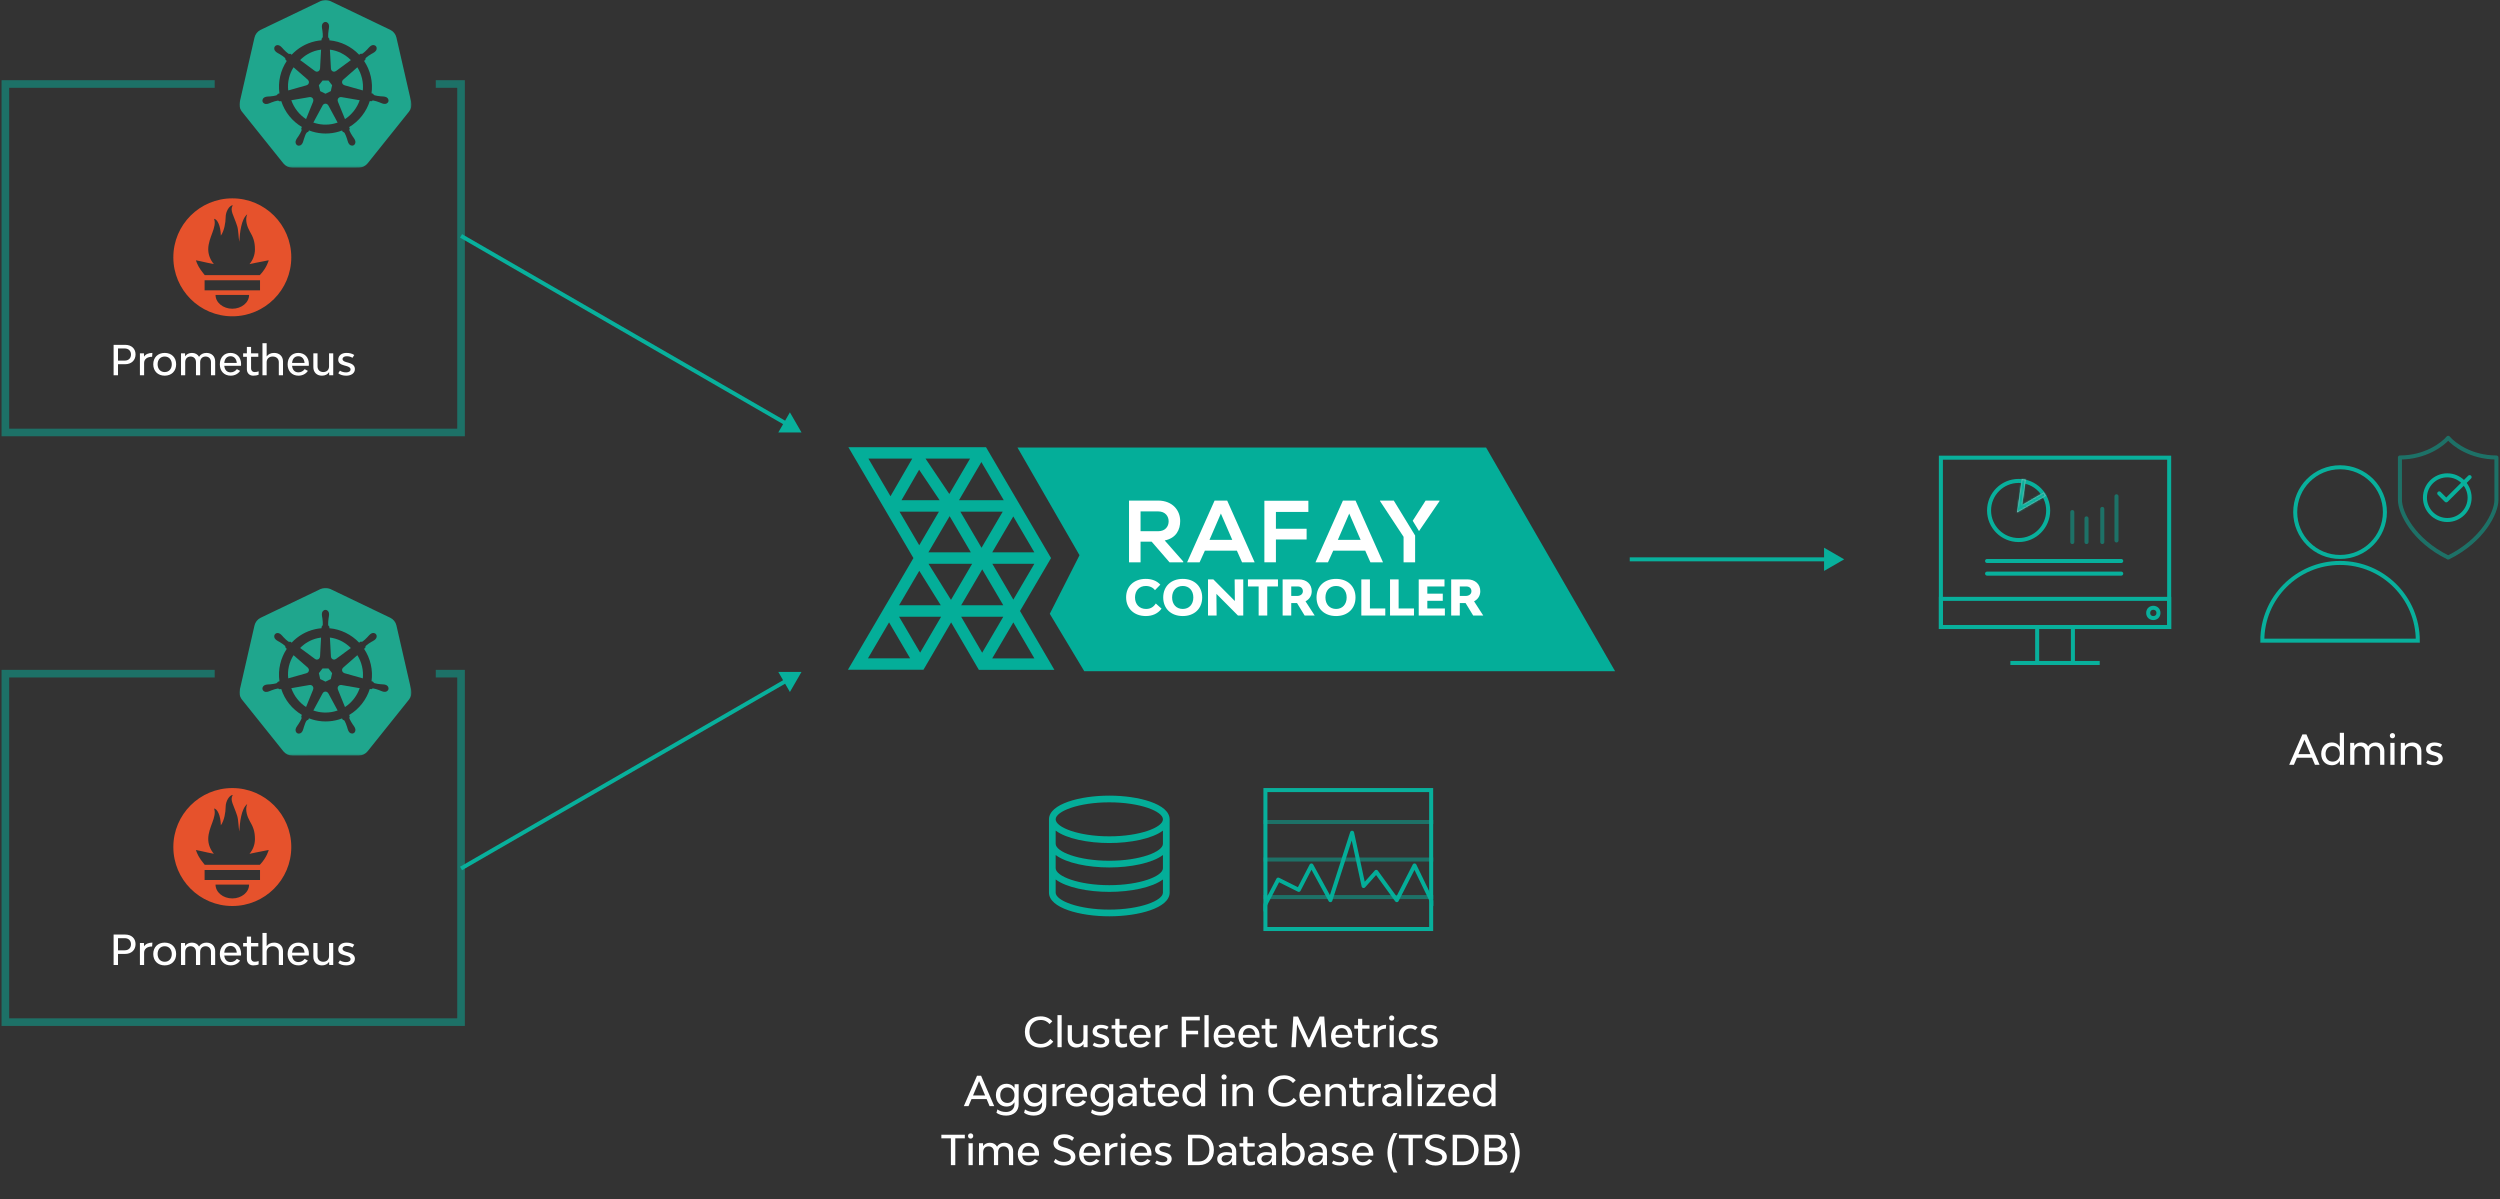 <svg width="1399" height="671" viewBox="0 0 1399 671" fill="none" xmlns="http://www.w3.org/2000/svg">
<rect x="0" y="0" width="1399" height="671" fill="#333333" stroke="none"/>
<path d="M582.341 586.23C585.377 586.23 587.815 584.988 589.402 582.872L587.723 581.354C586.573 583.079 584.802 584.206 582.364 584.206C578.615 584.206 576.085 581.492 576.085 577.444C576.085 573.442 578.592 570.774 582.387 570.774C584.572 570.774 586.251 571.74 587.332 573.074L588.873 571.51C587.263 569.739 585.101 568.75 582.318 568.75C577.051 568.75 573.532 572.223 573.532 577.444C573.532 582.711 577.074 586.23 582.341 586.23ZM591.764 586H594.11V568.06H591.764V586ZM606.272 573.718V581.055C606.272 582.941 604.984 584.206 603.052 584.206C601.12 584.206 599.832 582.941 599.832 581.055V573.718H597.486V581.446C597.486 584.321 599.395 586.23 602.27 586.23C604.064 586.23 605.49 585.517 606.318 584.229L606.364 586H608.618V573.718H606.272ZM615.885 586.23C618.829 586.23 620.738 584.758 620.738 582.527C620.738 580.457 619.059 579.491 617.081 578.962L615.908 578.64C614.712 578.295 613.838 577.858 613.838 576.938C613.838 575.972 614.781 575.351 616.161 575.351C617.311 575.351 618.369 575.604 619.381 576.225L620.393 574.661C619.174 573.856 617.748 573.488 616 573.488C613.263 573.488 611.423 575.006 611.423 577.283C611.423 579.192 612.803 579.951 614.804 580.503L615.977 580.825C617.334 581.216 618.323 581.745 618.323 582.711C618.323 583.723 617.357 584.39 615.908 584.39C614.666 584.39 613.47 584.137 612.366 583.424L611.446 584.873C612.481 585.77 614.068 586.23 615.885 586.23ZM628.402 584.206C627.252 584.206 626.47 583.378 626.47 582.136V575.65H630.518V573.718H626.47V570.13H624.124V573.718H622.031V575.65H624.124V582.619C624.124 584.781 625.55 586.23 627.666 586.23C628.793 586.23 629.828 586.069 630.702 585.678V583.792C629.943 584.091 629.184 584.206 628.402 584.206ZM643.886 579.698C643.886 575.972 641.517 573.488 637.952 573.488C634.364 573.488 631.995 576.064 631.995 579.905C631.995 583.7 634.433 586.23 638.044 586.23C640.298 586.23 642.184 585.241 643.334 583.539L641.54 582.573C640.689 583.677 639.493 584.367 638.021 584.367C635.882 584.367 634.709 582.941 634.479 580.71H643.84C643.886 580.434 643.886 579.997 643.886 579.698ZM637.952 575.351C639.976 575.351 641.264 576.754 641.471 579.1H634.479C634.686 576.777 635.928 575.351 637.952 575.351ZM648.845 575.558L648.799 573.718H646.545V586H648.891V579.123C648.891 577.03 650.593 575.65 653.376 575.65L653.537 573.488C651.398 573.488 649.765 574.201 648.845 575.558ZM671.41 571.004V568.98H661.267V586H663.728V578.824H670.467V576.8H663.728V571.004H671.41ZM674.016 586H676.362V568.06H674.016V586ZM691.054 579.698C691.054 575.972 688.685 573.488 685.12 573.488C681.532 573.488 679.163 576.064 679.163 579.905C679.163 583.7 681.601 586.23 685.212 586.23C687.466 586.23 689.352 585.241 690.502 583.539L688.708 582.573C687.857 583.677 686.661 584.367 685.189 584.367C683.05 584.367 681.877 582.941 681.647 580.71H691.008C691.054 580.434 691.054 579.997 691.054 579.698ZM685.12 575.351C687.144 575.351 688.432 576.754 688.639 579.1H681.647C681.854 576.777 683.096 575.351 685.12 575.351ZM704.868 579.698C704.868 575.972 702.499 573.488 698.934 573.488C695.346 573.488 692.977 576.064 692.977 579.905C692.977 583.7 695.415 586.23 699.026 586.23C701.28 586.23 703.166 585.241 704.316 583.539L702.522 582.573C701.671 583.677 700.475 584.367 699.003 584.367C696.864 584.367 695.691 582.941 695.461 580.71H704.822C704.868 580.434 704.868 579.997 704.868 579.698ZM698.934 575.351C700.958 575.351 702.246 576.754 702.453 579.1H695.461C695.668 576.777 696.91 575.351 698.934 575.351ZM712.383 584.206C711.233 584.206 710.451 583.378 710.451 582.136V575.65H714.499V573.718H710.451V570.13H708.105V573.718H706.012V575.65H708.105V582.619C708.105 584.781 709.531 586.23 711.647 586.23C712.774 586.23 713.809 586.069 714.683 585.678V583.792C713.924 584.091 713.165 584.206 712.383 584.206ZM742.144 586L741.063 568.865H738.418L732.415 582.044L726.389 568.865H723.744L722.663 586H725.124L725.837 573.143L731.702 586H733.105L738.993 573.097L739.706 586H742.144ZM756.73 579.698C756.73 575.972 754.361 573.488 750.796 573.488C747.208 573.488 744.839 576.064 744.839 579.905C744.839 583.7 747.277 586.23 750.888 586.23C753.142 586.23 755.028 585.241 756.178 583.539L754.384 582.573C753.533 583.677 752.337 584.367 750.865 584.367C748.726 584.367 747.553 582.941 747.323 580.71H756.684C756.73 580.434 756.73 579.997 756.73 579.698ZM750.796 575.351C752.82 575.351 754.108 576.754 754.315 579.1H747.323C747.53 576.777 748.772 575.351 750.796 575.351ZM764.245 584.206C763.095 584.206 762.313 583.378 762.313 582.136V575.65H766.361V573.718H762.313V570.13H759.967V573.718H757.874V575.65H759.967V582.619C759.967 584.781 761.393 586.23 763.509 586.23C764.636 586.23 765.671 586.069 766.545 585.678V583.792C765.786 584.091 765.027 584.206 764.245 584.206ZM770.987 575.558L770.941 573.718H768.687V586H771.033V579.123C771.033 577.03 772.735 575.65 775.518 575.65L775.679 573.488C773.54 573.488 771.907 574.201 770.987 575.558ZM778.8 571.165C779.628 571.165 780.249 570.544 780.249 569.693C780.249 568.842 779.628 568.221 778.8 568.221C777.949 568.221 777.328 568.842 777.328 569.693C777.328 570.544 777.949 571.165 778.8 571.165ZM777.627 586H779.973V573.718H777.627V586ZM789.079 586.23C790.873 586.23 792.483 585.678 793.633 584.574L792.276 582.987C791.494 583.815 790.413 584.206 789.194 584.206C786.756 584.206 785.146 582.458 785.146 579.859C785.146 577.26 786.756 575.512 789.171 575.512C790.275 575.512 791.126 575.834 791.908 576.478L793.242 574.868C792.115 573.994 790.758 573.488 789.148 573.488C785.284 573.488 782.708 576.041 782.708 579.859C782.708 583.677 785.261 586.23 789.079 586.23ZM799.705 586.23C802.649 586.23 804.558 584.758 804.558 582.527C804.558 580.457 802.879 579.491 800.901 578.962L799.728 578.64C798.532 578.295 797.658 577.858 797.658 576.938C797.658 575.972 798.601 575.351 799.981 575.351C801.131 575.351 802.189 575.604 803.201 576.225L804.213 574.661C802.994 573.856 801.568 573.488 799.82 573.488C797.083 573.488 795.243 575.006 795.243 577.283C795.243 579.192 796.623 579.951 798.624 580.503L799.797 580.825C801.154 581.216 802.143 581.745 802.143 582.711C802.143 583.723 801.177 584.39 799.728 584.39C798.486 584.39 797.29 584.137 796.186 583.424L795.266 584.873C796.301 585.77 797.888 586.23 799.705 586.23ZM553.775 619H556.374L549.014 601.98H546.737L539.354 619H541.976L543.655 615.044H552.119L553.775 619ZM544.506 613.02L547.887 604.993L551.268 613.02H544.506ZM567.767 606.718L567.721 608.972C566.847 607.454 565.352 606.488 563.19 606.488C559.809 606.488 557.302 609.018 557.302 612.813C557.302 616.654 559.809 619.23 563.19 619.23C565.352 619.23 566.824 618.287 567.698 616.792V617.919C567.698 620.541 565.812 622.266 562.983 622.266C561.074 622.266 559.487 621.783 558.13 620.84L557.624 622.703C559.004 623.761 560.89 624.29 563.052 624.29C567.261 624.29 570.044 621.783 570.044 617.988V606.718H567.767ZM563.719 617.206C561.327 617.206 559.74 615.458 559.74 612.836C559.74 610.237 561.327 608.512 563.719 608.512C566.088 608.512 567.698 610.26 567.698 612.859C567.698 615.458 566.088 617.206 563.719 617.206ZM583.22 606.718L583.174 608.972C582.3 607.454 580.805 606.488 578.643 606.488C575.262 606.488 572.755 609.018 572.755 612.813C572.755 616.654 575.262 619.23 578.643 619.23C580.805 619.23 582.277 618.287 583.151 616.792V617.919C583.151 620.541 581.265 622.266 578.436 622.266C576.527 622.266 574.94 621.783 573.583 620.84L573.077 622.703C574.457 623.761 576.343 624.29 578.505 624.29C582.714 624.29 585.497 621.783 585.497 617.988V606.718H583.22ZM579.172 617.206C576.78 617.206 575.193 615.458 575.193 612.836C575.193 610.237 576.78 608.512 579.172 608.512C581.541 608.512 583.151 610.26 583.151 612.859C583.151 615.458 581.541 617.206 579.172 617.206ZM591.244 608.558L591.198 606.718H588.944V619H591.29V612.123C591.29 610.03 592.992 608.65 595.775 608.65L595.936 606.488C593.797 606.488 592.164 607.201 591.244 608.558ZM608.32 612.698C608.32 608.972 605.951 606.488 602.386 606.488C598.798 606.488 596.429 609.064 596.429 612.905C596.429 616.7 598.867 619.23 602.478 619.23C604.732 619.23 606.618 618.241 607.768 616.539L605.974 615.573C605.123 616.677 603.927 617.367 602.455 617.367C600.316 617.367 599.143 615.941 598.913 613.71H608.274C608.32 613.434 608.32 612.997 608.32 612.698ZM602.386 608.351C604.41 608.351 605.698 609.754 605.905 612.1H598.913C599.12 609.777 600.362 608.351 602.386 608.351ZM620.707 606.718L620.661 608.972C619.787 607.454 618.292 606.488 616.13 606.488C612.749 606.488 610.242 609.018 610.242 612.813C610.242 616.654 612.749 619.23 616.13 619.23C618.292 619.23 619.764 618.287 620.638 616.792V617.919C620.638 620.541 618.752 622.266 615.923 622.266C614.014 622.266 612.427 621.783 611.07 620.84L610.564 622.703C611.944 623.761 613.83 624.29 615.992 624.29C620.201 624.29 622.984 621.783 622.984 617.988V606.718H620.707ZM616.659 617.206C614.267 617.206 612.68 615.458 612.68 612.836C612.68 610.237 614.267 608.512 616.659 608.512C619.028 608.512 620.638 610.26 620.638 612.859C620.638 615.458 619.028 617.206 616.659 617.206ZM630.985 606.488C628.938 606.488 627.443 607.063 626.224 608.144L627.259 609.547C628.087 608.765 629.076 608.351 630.41 608.351C632.48 608.351 633.745 609.57 633.745 611.525V612.077C632.687 611.847 631.56 611.732 630.571 611.732C627.489 611.732 625.442 613.25 625.442 615.55C625.442 617.758 627.121 619.23 629.582 619.23C631.307 619.23 632.917 618.356 633.768 616.838L633.814 619H636.091V611.272C636.091 608.397 634.044 606.488 630.985 606.488ZM630.249 617.528C628.754 617.528 627.903 616.723 627.903 615.481C627.903 614.216 629.076 613.365 630.87 613.365C631.767 613.365 632.779 613.48 633.745 613.687C633.722 616.125 631.951 617.528 630.249 617.528ZM644.293 617.206C643.143 617.206 642.361 616.378 642.361 615.136V608.65H646.409V606.718H642.361V603.13H640.015V606.718H637.922V608.65H640.015V615.619C640.015 617.781 641.441 619.23 643.557 619.23C644.684 619.23 645.719 619.069 646.593 618.678V616.792C645.834 617.091 645.075 617.206 644.293 617.206ZM659.778 612.698C659.778 608.972 657.409 606.488 653.844 606.488C650.256 606.488 647.887 609.064 647.887 612.905C647.887 616.7 650.325 619.23 653.936 619.23C656.19 619.23 658.076 618.241 659.226 616.539L657.432 615.573C656.581 616.677 655.385 617.367 653.913 617.367C651.774 617.367 650.601 615.941 650.371 613.71H659.732C659.778 613.434 659.778 612.997 659.778 612.698ZM653.844 608.351C655.868 608.351 657.156 609.754 657.363 612.1H650.371C650.578 609.777 651.82 608.351 653.844 608.351ZM672.073 601.06V608.949C671.199 607.431 669.727 606.488 667.565 606.488C664.184 606.488 661.677 609.064 661.677 612.905C661.677 616.7 664.184 619.23 667.565 619.23C669.727 619.23 671.222 618.264 672.096 616.746L672.142 619H674.419V601.06H672.073ZM668.094 617.206C665.702 617.206 664.115 615.481 664.115 612.882C664.115 610.26 665.702 608.512 668.094 608.512C670.463 608.512 672.073 610.26 672.073 612.859C672.073 615.481 670.463 617.206 668.094 617.206ZM684.992 604.165C685.82 604.165 686.441 603.544 686.441 602.693C686.441 601.842 685.82 601.221 684.992 601.221C684.141 601.221 683.52 601.842 683.52 602.693C683.52 603.544 684.141 604.165 684.992 604.165ZM683.819 619H686.165V606.718H683.819V619ZM696.191 606.488C694.305 606.488 692.833 607.224 691.959 608.535L691.913 606.718H689.659V619H692.005V611.686C692.005 609.777 693.362 608.512 695.409 608.512C697.456 608.512 698.813 609.777 698.813 611.686V619H701.159V611.272C701.159 608.397 699.158 606.488 696.191 606.488ZM718.555 619.23C721.591 619.23 724.029 617.988 725.616 615.872L723.937 614.354C722.787 616.079 721.016 617.206 718.578 617.206C714.829 617.206 712.299 614.492 712.299 610.444C712.299 606.442 714.806 603.774 718.601 603.774C720.786 603.774 722.465 604.74 723.546 606.074L725.087 604.51C723.477 602.739 721.315 601.75 718.532 601.75C713.265 601.75 709.746 605.223 709.746 610.444C709.746 615.711 713.288 619.23 718.555 619.23ZM739.042 612.698C739.042 608.972 736.673 606.488 733.108 606.488C729.52 606.488 727.151 609.064 727.151 612.905C727.151 616.7 729.589 619.23 733.2 619.23C735.454 619.23 737.34 618.241 738.49 616.539L736.696 615.573C735.845 616.677 734.649 617.367 733.177 617.367C731.038 617.367 729.865 615.941 729.635 613.71H738.996C739.042 613.434 739.042 612.997 739.042 612.698ZM733.108 608.351C735.132 608.351 736.42 609.754 736.627 612.1H729.635C729.842 609.777 731.084 608.351 733.108 608.351ZM748.233 606.488C746.347 606.488 744.875 607.224 744.001 608.535L743.955 606.718H741.701V619H744.047V611.686C744.047 609.777 745.404 608.512 747.451 608.512C749.498 608.512 750.855 609.777 750.855 611.686V619H753.201V611.272C753.201 608.397 751.2 606.488 748.233 606.488ZM761.382 617.206C760.232 617.206 759.45 616.378 759.45 615.136V608.65H763.498V606.718H759.45V603.13H757.104V606.718H755.011V608.65H757.104V615.619C757.104 617.781 758.53 619.23 760.646 619.23C761.773 619.23 762.808 619.069 763.682 618.678V616.792C762.923 617.091 762.164 617.206 761.382 617.206ZM768.124 608.558L768.078 606.718H765.824V619H768.17V612.123C768.17 610.03 769.872 608.65 772.655 608.65L772.816 606.488C770.677 606.488 769.044 607.201 768.124 608.558ZM779.003 606.488C776.956 606.488 775.461 607.063 774.242 608.144L775.277 609.547C776.105 608.765 777.094 608.351 778.428 608.351C780.498 608.351 781.763 609.57 781.763 611.525V612.077C780.705 611.847 779.578 611.732 778.589 611.732C775.507 611.732 773.46 613.25 773.46 615.55C773.46 617.758 775.139 619.23 777.6 619.23C779.325 619.23 780.935 618.356 781.786 616.838L781.832 619H784.109V611.272C784.109 608.397 782.062 606.488 779.003 606.488ZM778.267 617.528C776.772 617.528 775.921 616.723 775.921 615.481C775.921 614.216 777.094 613.365 778.888 613.365C779.785 613.365 780.797 613.48 781.763 613.687C781.74 616.125 779.969 617.528 778.267 617.528ZM787.5 619H789.846V601.06H787.5V619ZM794.579 604.165C795.407 604.165 796.028 603.544 796.028 602.693C796.028 601.842 795.407 601.221 794.579 601.221C793.728 601.221 793.107 601.842 793.107 602.693C793.107 603.544 793.728 604.165 794.579 604.165ZM793.406 619H795.752V606.718H793.406V619ZM798.372 619H808.837V617.045H801.707L808.561 608.236V606.718H798.487V608.65H805.226L798.372 617.482V619ZM822.282 612.698C822.282 608.972 819.913 606.488 816.348 606.488C812.76 606.488 810.391 609.064 810.391 612.905C810.391 616.7 812.829 619.23 816.44 619.23C818.694 619.23 820.58 618.241 821.73 616.539L819.936 615.573C819.085 616.677 817.889 617.367 816.417 617.367C814.278 617.367 813.105 615.941 812.875 613.71H822.236C822.282 613.434 822.282 612.997 822.282 612.698ZM816.348 608.351C818.372 608.351 819.66 609.754 819.867 612.1H812.875C813.082 609.777 814.324 608.351 816.348 608.351ZM834.578 601.06V608.949C833.704 607.431 832.232 606.488 830.07 606.488C826.689 606.488 824.182 609.064 824.182 612.905C824.182 616.7 826.689 619.23 830.07 619.23C832.232 619.23 833.727 618.264 834.601 616.746L834.647 619H836.924V601.06H834.578ZM830.599 617.206C828.207 617.206 826.62 615.481 826.62 612.882C826.62 610.26 828.207 608.512 830.599 608.512C832.968 608.512 834.578 610.26 834.578 612.859C834.578 615.481 832.968 617.206 830.599 617.206ZM539.916 634.98H526.783V637.004H532.119V652H534.58V637.004H539.916V634.98ZM543.174 637.165C544.002 637.165 544.623 636.544 544.623 635.693C544.623 634.842 544.002 634.221 543.174 634.221C542.323 634.221 541.702 634.842 541.702 635.693C541.702 636.544 542.323 637.165 543.174 637.165ZM542.001 652H544.347V639.718H542.001V652ZM562.054 639.488C560.214 639.488 558.742 640.293 557.937 641.673C557.178 640.316 555.775 639.488 553.981 639.488C552.302 639.488 550.945 640.178 550.14 641.397L550.094 639.718H547.84V652H550.186V644.686C550.186 642.777 551.382 641.512 553.199 641.512C555.016 641.512 556.212 642.777 556.212 644.686V652H558.558V644.686C558.558 642.777 559.777 641.512 561.594 641.512C563.411 641.512 564.607 642.777 564.607 644.686V652H566.953V644.272C566.953 641.397 564.998 639.488 562.054 639.488ZM581.456 645.698C581.456 641.972 579.087 639.488 575.522 639.488C571.934 639.488 569.565 642.064 569.565 645.905C569.565 649.7 572.003 652.23 575.614 652.23C577.868 652.23 579.754 651.241 580.904 649.539L579.11 648.573C578.259 649.677 577.063 650.367 575.591 650.367C573.452 650.367 572.279 648.941 572.049 646.71H581.41C581.456 646.434 581.456 645.997 581.456 645.698ZM575.522 641.351C577.546 641.351 578.834 642.754 579.041 645.1H572.049C572.256 642.777 573.498 641.351 575.522 641.351ZM595.45 652.23C599.245 652.23 601.798 650.298 601.798 647.4C601.798 644.341 598.946 643.053 596.416 642.317L595.312 642.018C593.564 641.512 592.069 640.914 592.069 639.281C592.069 637.786 593.449 636.774 595.565 636.774C597.336 636.774 598.739 637.326 599.958 638.407L601.062 636.705C599.613 635.417 597.796 634.75 595.565 634.75C591.931 634.75 589.516 636.705 589.516 639.649C589.516 642.386 591.586 643.513 594.162 644.226L595.22 644.525C597.589 645.215 599.245 645.951 599.245 647.63C599.245 649.217 597.75 650.206 595.312 650.206C593.633 650.206 592 649.723 590.643 648.504L589.677 650.183C591.08 651.563 593.196 652.23 595.45 652.23ZM615.777 645.698C615.777 641.972 613.408 639.488 609.843 639.488C606.255 639.488 603.886 642.064 603.886 645.905C603.886 649.7 606.324 652.23 609.935 652.23C612.189 652.23 614.075 651.241 615.225 649.539L613.431 648.573C612.58 649.677 611.384 650.367 609.912 650.367C607.773 650.367 606.6 648.941 606.37 646.71H615.731C615.777 646.434 615.777 645.997 615.777 645.698ZM609.843 641.351C611.867 641.351 613.155 642.754 613.362 645.1H606.37C606.577 642.777 607.819 641.351 609.843 641.351ZM620.735 641.558L620.689 639.718H618.435V652H620.781V645.123C620.781 643.03 622.483 641.65 625.266 641.65L625.427 639.488C623.288 639.488 621.655 640.201 620.735 641.558ZM628.548 637.165C629.376 637.165 629.997 636.544 629.997 635.693C629.997 634.842 629.376 634.221 628.548 634.221C627.697 634.221 627.076 634.842 627.076 635.693C627.076 636.544 627.697 637.165 628.548 637.165ZM627.375 652H629.721V639.718H627.375V652ZM644.369 645.698C644.369 641.972 642 639.488 638.435 639.488C634.847 639.488 632.478 642.064 632.478 645.905C632.478 649.7 634.916 652.23 638.527 652.23C640.781 652.23 642.667 651.241 643.817 649.539L642.023 648.573C641.172 649.677 639.976 650.367 638.504 650.367C636.365 650.367 635.192 648.941 634.962 646.71H644.323C644.369 646.434 644.369 645.997 644.369 645.698ZM638.435 641.351C640.459 641.351 641.747 642.754 641.954 645.1H634.962C635.169 642.777 636.411 641.351 638.435 641.351ZM650.823 652.23C653.767 652.23 655.676 650.758 655.676 648.527C655.676 646.457 653.997 645.491 652.019 644.962L650.846 644.64C649.65 644.295 648.776 643.858 648.776 642.938C648.776 641.972 649.719 641.351 651.099 641.351C652.249 641.351 653.307 641.604 654.319 642.225L655.331 640.661C654.112 639.856 652.686 639.488 650.938 639.488C648.201 639.488 646.361 641.006 646.361 643.283C646.361 645.192 647.741 645.951 649.742 646.503L650.915 646.825C652.272 647.216 653.261 647.745 653.261 648.711C653.261 649.723 652.295 650.39 650.846 650.39C649.604 650.39 648.408 650.137 647.304 649.424L646.384 650.873C647.419 651.77 649.006 652.23 650.823 652.23ZM670.992 634.98H664.782V652H670.992C675.983 652 679.295 648.596 679.295 643.513C679.295 638.384 675.983 634.98 670.992 634.98ZM670.9 649.976H667.243V637.004H670.9C674.419 637.004 676.765 639.603 676.765 643.513C676.765 647.377 674.419 649.976 670.9 649.976ZM686.688 639.488C684.641 639.488 683.146 640.063 681.927 641.144L682.962 642.547C683.79 641.765 684.779 641.351 686.113 641.351C688.183 641.351 689.448 642.57 689.448 644.525V645.077C688.39 644.847 687.263 644.732 686.274 644.732C683.192 644.732 681.145 646.25 681.145 648.55C681.145 650.758 682.824 652.23 685.285 652.23C687.01 652.23 688.62 651.356 689.471 649.838L689.517 652H691.794V644.272C691.794 641.397 689.747 639.488 686.688 639.488ZM685.952 650.528C684.457 650.528 683.606 649.723 683.606 648.481C683.606 647.216 684.779 646.365 686.573 646.365C687.47 646.365 688.482 646.48 689.448 646.687C689.425 649.125 687.654 650.528 685.952 650.528ZM699.996 650.206C698.846 650.206 698.064 649.378 698.064 648.136V641.65H702.112V639.718H698.064V636.13H695.718V639.718H693.625V641.65H695.718V648.619C695.718 650.781 697.144 652.23 699.26 652.23C700.387 652.23 701.422 652.069 702.296 651.678V649.792C701.537 650.091 700.778 650.206 699.996 650.206ZM708.992 639.488C706.945 639.488 705.45 640.063 704.231 641.144L705.266 642.547C706.094 641.765 707.083 641.351 708.417 641.351C710.487 641.351 711.752 642.57 711.752 644.525V645.077C710.694 644.847 709.567 644.732 708.578 644.732C705.496 644.732 703.449 646.25 703.449 648.55C703.449 650.758 705.128 652.23 707.589 652.23C709.314 652.23 710.924 651.356 711.775 649.838L711.821 652H714.098V644.272C714.098 641.397 712.051 639.488 708.992 639.488ZM708.256 650.528C706.761 650.528 705.91 649.723 705.91 648.481C705.91 647.216 707.083 646.365 708.877 646.365C709.774 646.365 710.786 646.48 711.752 646.687C711.729 649.125 709.958 650.528 708.256 650.528ZM724.297 639.488C722.135 639.488 720.663 640.408 719.789 641.903V634.06H717.443V652H719.697L719.766 649.769C720.617 651.287 722.112 652.23 724.297 652.23C727.655 652.23 730.162 649.7 730.162 645.905C730.162 642.064 727.655 639.488 724.297 639.488ZM723.745 650.206C721.376 650.206 719.789 648.481 719.789 645.859C719.789 643.26 721.376 641.512 723.745 641.512C726.137 641.512 727.724 643.26 727.724 645.882C727.724 648.481 726.137 650.206 723.745 650.206ZM737.472 639.488C735.425 639.488 733.93 640.063 732.711 641.144L733.746 642.547C734.574 641.765 735.563 641.351 736.897 641.351C738.967 641.351 740.232 642.57 740.232 644.525V645.077C739.174 644.847 738.047 644.732 737.058 644.732C733.976 644.732 731.929 646.25 731.929 648.55C731.929 650.758 733.608 652.23 736.069 652.23C737.794 652.23 739.404 651.356 740.255 649.838L740.301 652H742.578V644.272C742.578 641.397 740.531 639.488 737.472 639.488ZM736.736 650.528C735.241 650.528 734.39 649.723 734.39 648.481C734.39 647.216 735.563 646.365 737.357 646.365C738.254 646.365 739.266 646.48 740.232 646.687C740.209 649.125 738.438 650.528 736.736 650.528ZM749.718 652.23C752.662 652.23 754.571 650.758 754.571 648.527C754.571 646.457 752.892 645.491 750.914 644.962L749.741 644.64C748.545 644.295 747.671 643.858 747.671 642.938C747.671 641.972 748.614 641.351 749.994 641.351C751.144 641.351 752.202 641.604 753.214 642.225L754.226 640.661C753.007 639.856 751.581 639.488 749.833 639.488C747.096 639.488 745.256 641.006 745.256 643.283C745.256 645.192 746.636 645.951 748.637 646.503L749.81 646.825C751.167 647.216 752.156 647.745 752.156 648.711C752.156 649.723 751.19 650.39 749.741 650.39C748.499 650.39 747.303 650.137 746.199 649.424L745.279 650.873C746.314 651.77 747.901 652.23 749.718 652.23ZM768.488 645.698C768.488 641.972 766.119 639.488 762.554 639.488C758.966 639.488 756.597 642.064 756.597 645.905C756.597 649.7 759.035 652.23 762.646 652.23C764.9 652.23 766.786 651.241 767.936 649.539L766.142 648.573C765.291 649.677 764.095 650.367 762.623 650.367C760.484 650.367 759.311 648.941 759.081 646.71H768.442C768.488 646.434 768.488 645.997 768.488 645.698ZM762.554 641.351C764.578 641.351 765.866 642.754 766.073 645.1H759.081C759.288 642.777 760.53 641.351 762.554 641.351ZM779.814 656.14H781.976C781.056 654.53 778.871 650.689 778.871 645.1C778.871 639.511 781.056 635.67 781.976 634.06H779.814C778.526 636.061 776.41 640.04 776.41 645.1C776.41 650.16 778.526 654.139 779.814 656.14ZM795.971 634.98H782.838V637.004H788.174V652H790.635V637.004H795.971V634.98ZM803.303 652.23C807.098 652.23 809.651 650.298 809.651 647.4C809.651 644.341 806.799 643.053 804.269 642.317L803.165 642.018C801.417 641.512 799.922 640.914 799.922 639.281C799.922 637.786 801.302 636.774 803.418 636.774C805.189 636.774 806.592 637.326 807.811 638.407L808.915 636.705C807.466 635.417 805.649 634.75 803.418 634.75C799.784 634.75 797.369 636.705 797.369 639.649C797.369 642.386 799.439 643.513 802.015 644.226L803.073 644.525C805.442 645.215 807.098 645.951 807.098 647.63C807.098 649.217 805.603 650.206 803.165 650.206C801.486 650.206 799.853 649.723 798.496 648.504L797.53 650.183C798.933 651.563 801.049 652.23 803.303 652.23ZM819.122 634.98H812.912V652H819.122C824.113 652 827.425 648.596 827.425 643.513C827.425 638.384 824.113 634.98 819.122 634.98ZM819.03 649.976H815.373V637.004H819.03C822.549 637.004 824.895 639.603 824.895 643.513C824.895 647.377 822.549 649.976 819.03 649.976ZM840.107 643.053C841.694 642.294 842.637 641.029 842.637 639.373C842.637 636.728 840.59 634.98 837.508 634.98H830.746V652H837.784C841.211 652 843.488 650.068 843.488 647.17C843.488 645.146 842.2 643.651 840.107 643.053ZM833.207 637.004H836.933C838.819 637.004 840.107 638.062 840.107 639.626C840.107 641.19 838.842 642.248 836.956 642.248H833.207V637.004ZM837.6 649.976H833.207V644.272H837.623C839.601 644.272 840.935 645.422 840.935 647.124C840.935 648.826 839.601 649.976 837.6 649.976ZM844.858 656.14H847.02C848.308 654.139 850.424 650.16 850.424 645.1C850.424 640.04 848.308 636.061 847.02 634.06H844.858C845.778 635.67 847.986 639.511 847.986 645.1C847.986 650.689 845.778 654.53 844.858 656.14Z" fill="white"/>
<path d="M70.105 192.98H63.573V210H66.034V203.813H70.036C73.532 203.813 75.855 201.605 75.855 198.316C75.855 195.119 73.555 192.98 70.105 192.98ZM69.806 201.789H66.034V195.004H69.806C71.922 195.004 73.302 196.361 73.302 198.385C73.302 200.432 71.968 201.789 69.806 201.789ZM80.597 199.558L80.551 197.718H78.297V210H80.643V203.123C80.643 201.03 82.345 199.65 85.128 199.65L85.289 197.488C83.15 197.488 81.517 198.201 80.597 199.558ZM92.175 210.23C95.993 210.23 98.57 207.677 98.57 203.859C98.57 200.041 95.993 197.488 92.175 197.488C88.335 197.488 85.758 200.041 85.758 203.859C85.758 207.677 88.335 210.23 92.175 210.23ZM92.175 208.206C89.784 208.206 88.197 206.458 88.197 203.859C88.197 201.26 89.784 199.512 92.175 199.512C94.544 199.512 96.132 201.26 96.132 203.859C96.132 206.458 94.544 208.206 92.175 208.206ZM115.511 197.488C113.671 197.488 112.199 198.293 111.394 199.673C110.635 198.316 109.232 197.488 107.438 197.488C105.759 197.488 104.402 198.178 103.597 199.397L103.551 197.718H101.297V210H103.643V202.686C103.643 200.777 104.839 199.512 106.656 199.512C108.473 199.512 109.669 200.777 109.669 202.686V210H112.015V202.686C112.015 200.777 113.234 199.512 115.051 199.512C116.868 199.512 118.064 200.777 118.064 202.686V210H120.41V202.272C120.41 199.397 118.455 197.488 115.511 197.488ZM134.913 203.698C134.913 199.972 132.544 197.488 128.979 197.488C125.391 197.488 123.022 200.064 123.022 203.905C123.022 207.7 125.46 210.23 129.071 210.23C131.325 210.23 133.211 209.241 134.361 207.539L132.567 206.573C131.716 207.677 130.52 208.367 129.048 208.367C126.909 208.367 125.736 206.941 125.506 204.71H134.867C134.913 204.434 134.913 203.997 134.913 203.698ZM128.979 199.351C131.003 199.351 132.291 200.754 132.498 203.1H125.506C125.713 200.777 126.955 199.351 128.979 199.351ZM142.428 208.206C141.278 208.206 140.496 207.378 140.496 206.136V199.65H144.544V197.718H140.496V194.13H138.15V197.718H136.057V199.65H138.15V206.619C138.15 208.781 139.576 210.23 141.692 210.23C142.819 210.23 143.854 210.069 144.728 209.678V207.792C143.969 208.091 143.21 208.206 142.428 208.206ZM153.402 197.488C151.539 197.488 150.09 198.201 149.216 199.466V192.06H146.87V210H149.216V202.686C149.216 200.777 150.573 199.512 152.62 199.512C154.667 199.512 156.024 200.777 156.024 202.686V210H158.37V202.272C158.37 199.397 156.369 197.488 153.402 197.488ZM172.849 203.698C172.849 199.972 170.48 197.488 166.915 197.488C163.327 197.488 160.958 200.064 160.958 203.905C160.958 207.7 163.396 210.23 167.007 210.23C169.261 210.23 171.147 209.241 172.297 207.539L170.503 206.573C169.652 207.677 168.456 208.367 166.984 208.367C164.845 208.367 163.672 206.941 163.442 204.71H172.803C172.849 204.434 172.849 203.997 172.849 203.698ZM166.915 199.351C168.939 199.351 170.227 200.754 170.434 203.1H163.442C163.649 200.777 164.891 199.351 166.915 199.351ZM184.133 197.718V205.055C184.133 206.941 182.845 208.206 180.913 208.206C178.981 208.206 177.693 206.941 177.693 205.055V197.718H175.347V205.446C175.347 208.321 177.256 210.23 180.131 210.23C181.925 210.23 183.351 209.517 184.179 208.229L184.225 210H186.479V197.718H184.133ZM193.745 210.23C196.689 210.23 198.598 208.758 198.598 206.527C198.598 204.457 196.919 203.491 194.941 202.962L193.768 202.64C192.572 202.295 191.698 201.858 191.698 200.938C191.698 199.972 192.641 199.351 194.021 199.351C195.171 199.351 196.229 199.604 197.241 200.225L198.253 198.661C197.034 197.856 195.608 197.488 193.86 197.488C191.123 197.488 189.283 199.006 189.283 201.283C189.283 203.192 190.663 203.951 192.664 204.503L193.837 204.825C195.194 205.216 196.183 205.745 196.183 206.711C196.183 207.723 195.217 208.39 193.768 208.39C192.526 208.39 191.33 208.137 190.226 207.424L189.306 208.873C190.341 209.77 191.928 210.23 193.745 210.23Z" fill="white"/>
<path d="M70.105 522.98H63.573V540H66.034V533.813H70.036C73.532 533.813 75.855 531.605 75.855 528.316C75.855 525.119 73.555 522.98 70.105 522.98ZM69.806 531.789H66.034V525.004H69.806C71.922 525.004 73.302 526.361 73.302 528.385C73.302 530.432 71.968 531.789 69.806 531.789ZM80.597 529.558L80.551 527.718H78.297V540H80.643V533.123C80.643 531.03 82.345 529.65 85.128 529.65L85.289 527.488C83.15 527.488 81.517 528.201 80.597 529.558ZM92.175 540.23C95.993 540.23 98.57 537.677 98.57 533.859C98.57 530.041 95.993 527.488 92.175 527.488C88.335 527.488 85.758 530.041 85.758 533.859C85.758 537.677 88.335 540.23 92.175 540.23ZM92.175 538.206C89.784 538.206 88.197 536.458 88.197 533.859C88.197 531.26 89.784 529.512 92.175 529.512C94.544 529.512 96.132 531.26 96.132 533.859C96.132 536.458 94.544 538.206 92.175 538.206ZM115.511 527.488C113.671 527.488 112.199 528.293 111.394 529.673C110.635 528.316 109.232 527.488 107.438 527.488C105.759 527.488 104.402 528.178 103.597 529.397L103.551 527.718H101.297V540H103.643V532.686C103.643 530.777 104.839 529.512 106.656 529.512C108.473 529.512 109.669 530.777 109.669 532.686V540H112.015V532.686C112.015 530.777 113.234 529.512 115.051 529.512C116.868 529.512 118.064 530.777 118.064 532.686V540H120.41V532.272C120.41 529.397 118.455 527.488 115.511 527.488ZM134.913 533.698C134.913 529.972 132.544 527.488 128.979 527.488C125.391 527.488 123.022 530.064 123.022 533.905C123.022 537.7 125.46 540.23 129.071 540.23C131.325 540.23 133.211 539.241 134.361 537.539L132.567 536.573C131.716 537.677 130.52 538.367 129.048 538.367C126.909 538.367 125.736 536.941 125.506 534.71H134.867C134.913 534.434 134.913 533.997 134.913 533.698ZM128.979 529.351C131.003 529.351 132.291 530.754 132.498 533.1H125.506C125.713 530.777 126.955 529.351 128.979 529.351ZM142.428 538.206C141.278 538.206 140.496 537.378 140.496 536.136V529.65H144.544V527.718H140.496V524.13H138.15V527.718H136.057V529.65H138.15V536.619C138.15 538.781 139.576 540.23 141.692 540.23C142.819 540.23 143.854 540.069 144.728 539.678V537.792C143.969 538.091 143.21 538.206 142.428 538.206ZM153.402 527.488C151.539 527.488 150.09 528.201 149.216 529.466V522.06H146.87V540H149.216V532.686C149.216 530.777 150.573 529.512 152.62 529.512C154.667 529.512 156.024 530.777 156.024 532.686V540H158.37V532.272C158.37 529.397 156.369 527.488 153.402 527.488ZM172.849 533.698C172.849 529.972 170.48 527.488 166.915 527.488C163.327 527.488 160.958 530.064 160.958 533.905C160.958 537.7 163.396 540.23 167.007 540.23C169.261 540.23 171.147 539.241 172.297 537.539L170.503 536.573C169.652 537.677 168.456 538.367 166.984 538.367C164.845 538.367 163.672 536.941 163.442 534.71H172.803C172.849 534.434 172.849 533.997 172.849 533.698ZM166.915 529.351C168.939 529.351 170.227 530.754 170.434 533.1H163.442C163.649 530.777 164.891 529.351 166.915 529.351ZM184.133 527.718V535.055C184.133 536.941 182.845 538.206 180.913 538.206C178.981 538.206 177.693 536.941 177.693 535.055V527.718H175.347V535.446C175.347 538.321 177.256 540.23 180.131 540.23C181.925 540.23 183.351 539.517 184.179 538.229L184.225 540H186.479V527.718H184.133ZM193.745 540.23C196.689 540.23 198.598 538.758 198.598 536.527C198.598 534.457 196.919 533.491 194.941 532.962L193.768 532.64C192.572 532.295 191.698 531.858 191.698 530.938C191.698 529.972 192.641 529.351 194.021 529.351C195.171 529.351 196.229 529.604 197.241 530.225L198.253 528.661C197.034 527.856 195.608 527.488 193.86 527.488C191.123 527.488 189.283 529.006 189.283 531.283C189.283 533.192 190.663 533.951 192.664 534.503L193.837 534.825C195.194 535.216 196.183 535.745 196.183 536.711C196.183 537.723 195.217 538.39 193.768 538.39C192.526 538.39 191.33 538.137 190.226 537.424L189.306 538.873C190.341 539.77 191.928 540.23 193.745 540.23Z" fill="white"/>
<path d="M1295.45 428H1298.05L1290.69 410.98H1288.41L1281.03 428H1283.65L1285.33 424.044H1293.79L1295.45 428ZM1286.18 422.02L1289.56 413.993L1292.94 422.02H1286.18ZM1309.35 410.06V417.949C1308.47 416.431 1307 415.488 1304.84 415.488C1301.46 415.488 1298.95 418.064 1298.95 421.905C1298.95 425.7 1301.46 428.23 1304.84 428.23C1307 428.23 1308.5 427.264 1309.37 425.746L1309.42 428H1311.69V410.06H1309.35ZM1305.37 426.206C1302.98 426.206 1301.39 424.481 1301.39 421.882C1301.39 419.26 1302.98 417.512 1305.37 417.512C1307.74 417.512 1309.35 419.26 1309.35 421.859C1309.35 424.481 1307.74 426.206 1305.37 426.206ZM1329.38 415.488C1327.54 415.488 1326.07 416.293 1325.26 417.673C1324.5 416.316 1323.1 415.488 1321.3 415.488C1319.63 415.488 1318.27 416.178 1317.46 417.397L1317.42 415.718H1315.16V428H1317.51V420.686C1317.51 418.777 1318.71 417.512 1320.52 417.512C1322.34 417.512 1323.54 418.777 1323.54 420.686V428H1325.88V420.686C1325.88 418.777 1327.1 417.512 1328.92 417.512C1330.73 417.512 1331.93 418.777 1331.93 420.686V428H1334.28V420.272C1334.28 417.397 1332.32 415.488 1329.38 415.488ZM1338.82 413.165C1339.65 413.165 1340.27 412.544 1340.27 411.693C1340.27 410.842 1339.65 410.221 1338.82 410.221C1337.97 410.221 1337.35 410.842 1337.35 411.693C1337.35 412.544 1337.97 413.165 1338.82 413.165ZM1337.65 428H1339.99V415.718H1337.65V428ZM1350.02 415.488C1348.13 415.488 1346.66 416.224 1345.79 417.535L1345.74 415.718H1343.49V428H1345.83V420.686C1345.83 418.777 1347.19 417.512 1349.24 417.512C1351.28 417.512 1352.64 418.777 1352.64 420.686V428H1354.99V420.272C1354.99 417.397 1352.99 415.488 1350.02 415.488ZM1362.11 428.23C1365.05 428.23 1366.96 426.758 1366.96 424.527C1366.96 422.457 1365.28 421.491 1363.3 420.962L1362.13 420.64C1360.93 420.295 1360.06 419.858 1360.06 418.938C1360.06 417.972 1361 417.351 1362.38 417.351C1363.53 417.351 1364.59 417.604 1365.6 418.225L1366.61 416.661C1365.39 415.856 1363.97 415.488 1362.22 415.488C1359.48 415.488 1357.64 417.006 1357.64 419.283C1357.64 421.192 1359.02 421.951 1361.02 422.503L1362.2 422.825C1363.55 423.216 1364.54 423.745 1364.54 424.711C1364.54 425.723 1363.58 426.39 1362.13 426.39C1360.89 426.39 1359.69 426.137 1358.59 425.424L1357.67 426.873C1358.7 427.77 1360.29 428.23 1362.11 428.23Z" fill="white"/>
<path d="M1032 313L1020.75 306.505V319.495L1032 313ZM912 314.125H1021.88V311.875H912V314.125Z" fill="#08B09C"/>
<path d="M448.526 242L442.03 230.75L435.535 242L448.526 242ZM257.438 132.974L439.195 237.912L440.32 235.963L258.562 131.026L257.438 132.974Z" fill="#08B09C"/>
<path d="M448.526 376L435.535 376L442.03 387.25L448.526 376ZM258.562 486.974L440.32 382.037L439.195 380.088L257.438 485.026L258.562 486.974Z" fill="#08B09C"/>
<path fill-rule="evenodd" clip-rule="evenodd" d="M567.034 288.994L555.237 309.103H578.828L567.034 288.994ZM519.575 315.492L532.167 335.683L532.255 335.532V335.534L544.011 315.492H519.575ZM526.463 338.718L514.43 319.429L503.117 338.718H526.463ZM503.117 345.107L514.909 365.219L526.658 345.107H503.117ZM509.31 368.393L497.511 348.277L485.712 368.393H509.31ZM567.062 348.291L555.237 368.449H578.84L567.062 348.291ZM570.797 341.907L570.802 341.914L570.797 341.923L587.235 370.058L590.028 374.84H547.763L546.821 373.231L532.255 348.293L517.716 373.173L516.777 374.782H474.5L477.303 370.003L511.15 312.297L477.558 255.029L474.755 250.25H551.771L552.715 251.859L587.235 310.715L588.164 312.297L587.235 313.883L570.797 341.907ZM555.303 315.492L567.067 335.546L578.828 315.492H555.303ZM561.449 338.718L549.657 318.613L537.865 338.718H561.449ZM549.624 365.267L561.449 345.107H537.849L549.624 365.267ZM543.292 309.103L531.41 288.845L519.528 309.103H543.292ZM537.403 286.312L549.265 306.537L561.126 286.312H537.403ZM514.402 305.12L525.434 286.312H503.369L514.402 305.12ZM542.836 256.639H517.926L531.231 276.428L542.836 256.639ZM536.643 279.923H561.711L549.176 258.552L536.643 279.923ZM504.473 279.923H525.814L514.343 262.86L504.473 279.923ZM485.964 256.639L498.316 277.693L510.492 256.639H485.964Z" fill="#04AE99"/>
<path fill-rule="evenodd" clip-rule="evenodd" d="M569.378 250.444L604.097 310.701L587.454 343.481L606.754 375.609H903.802L831.618 250.444H569.378Z" fill="#04AE99"/>
<path d="M641.199 344.739C644.975 344.739 647.957 343.343 650.009 340.607L646.781 337.707C645.549 339.622 643.908 340.771 641.308 340.771C637.642 340.771 635.152 338.199 635.152 334.314C635.152 330.483 637.56 327.911 641.199 327.911C643.442 327.911 645.303 328.842 646.315 330.264L649.325 327.173C647.273 324.956 644.482 323.944 641.171 323.944C634.577 323.944 630.172 328.048 630.172 334.259C630.172 340.525 634.632 344.739 641.199 344.739ZM661.878 344.739C668.363 344.739 672.741 340.58 672.741 334.341C672.741 328.103 668.363 323.944 661.878 323.944C655.312 323.944 650.934 328.103 650.934 334.341C650.934 340.58 655.312 344.739 661.878 344.739ZM661.878 340.771C658.294 340.771 655.914 338.199 655.914 334.341C655.914 330.483 658.294 327.911 661.878 327.911C665.408 327.911 667.789 330.483 667.789 334.341C667.789 338.199 665.408 340.771 661.878 340.771ZM675.998 344.465H680.814L680.705 332.317L692.771 344.465H695.726V324.218H690.91L691.02 336.339L678.981 324.218H675.998V344.465ZM715.148 324.218H698.348V328.185H704.34V344.465H709.156V328.185H715.148V324.218ZM730.075 344.465H735.712L730.568 336.503C732.729 335.381 734.042 333.384 734.042 330.839C734.042 326.872 731.142 324.218 726.792 324.218H717.762V344.465H722.578V337.461H725.807L730.075 344.465ZM722.578 328.185H726.272C727.968 328.185 729.09 329.252 729.09 330.839C729.09 332.426 727.777 333.493 725.834 333.493H722.578V328.185ZM747.678 344.739C754.162 344.739 758.54 340.58 758.54 334.341C758.54 328.103 754.162 323.944 747.678 323.944C741.111 323.944 736.733 328.103 736.733 334.341C736.733 340.58 741.111 344.739 747.678 344.739ZM747.678 340.771C744.093 340.771 741.713 338.199 741.713 334.341C741.713 330.483 744.093 327.911 747.678 327.911C751.207 327.911 753.588 330.483 753.588 334.341C753.588 338.199 751.207 340.771 747.678 340.771ZM766.613 340.498V324.218H761.797V344.465H775.205V340.498H766.613ZM782.672 340.498V324.218H777.856V344.465H791.264V340.498H782.672ZM798.731 340.498V336.202H807.377V332.234H798.731V328.185H808.335V324.218H793.915V344.465H808.554V340.498H798.731ZM824.398 344.465H830.034L824.89 336.503C827.052 335.381 828.365 333.384 828.365 330.839C828.365 326.872 825.465 324.218 821.115 324.218H812.085V344.465H816.901V337.461H820.129L824.398 344.465ZM816.901 328.185H820.595C822.291 328.185 823.413 329.252 823.413 330.839C823.413 332.426 822.1 333.493 820.157 333.493H816.901V328.185Z" fill="white"/>
<path fill-rule="evenodd" clip-rule="evenodd" d="M797.773 280.121L790.556 291.429L794.082 297.203L805.556 280.417V280.121H797.773Z" fill="white"/>
<path fill-rule="evenodd" clip-rule="evenodd" d="M788.668 294.387L780.932 281.722L779.955 280.121H772.27V280.417L785.437 300.397V314.663H791.898L791.904 299.684L788.668 294.387Z" fill="white"/>
<path fill-rule="evenodd" clip-rule="evenodd" d="M648.097 286.182C652.16 286.182 653.971 288.95 653.971 291.726C653.971 294.501 652.208 297.27 648.097 297.27H638.258V286.182H648.097ZM660.434 291.578C660.434 285.591 656.175 280.172 648.098 280.121C642.664 280.17 637.231 280.121 631.798 280.121V314.663H638.259V303.132H644.476L654.462 314.663H662.146V314.219L651.769 302.443C658.279 301.113 660.434 296.334 660.434 291.578Z" fill="white"/>
<path fill-rule="evenodd" clip-rule="evenodd" d="M676.842 302.098L683.205 287.382L689.569 302.098H676.842ZM679.68 280.121L664.309 314.663H671.309L674.246 308.159H692.161L695.05 314.663H702.098L686.727 280.121H679.68Z" fill="white"/>
<path fill-rule="evenodd" clip-rule="evenodd" d="M707.541 280.22V314.663H714.002V301.9H731.183V295.889H714.002V286.478H732.162V280.22H707.541Z" fill="white"/>
<path fill-rule="evenodd" clip-rule="evenodd" d="M748.667 302.098L755.031 287.382L761.394 302.098H748.667ZM751.507 280.121L736.136 314.663H743.136L746.073 308.159H763.989L766.878 314.663H773.926L758.555 280.121H751.507Z" fill="white"/>
<path fill-rule="evenodd" clip-rule="evenodd" d="M175.312 384.706C175.128 383.885 174.42 383.325 173.63 383.313C173.517 383.312 173.401 383.322 173.286 383.344L173.269 383.322L163.011 385.101C164.594 389.575 167.554 393.222 171.269 395.658L175.244 385.847L175.214 385.807C175.356 385.471 175.397 385.09 175.312 384.706Z" fill="#1FA68D"/>
<path fill-rule="evenodd" clip-rule="evenodd" d="M171.562 376.687C171.917 376.592 172.248 376.39 172.495 376.088C173.098 375.351 172.991 374.287 172.268 373.675L172.277 373.632L164.266 366.648C161.889 370.423 160.762 374.951 161.285 379.61L171.554 376.721L171.562 376.687Z" fill="#1FA68D"/>
<path fill-rule="evenodd" clip-rule="evenodd" d="M176.334 368.775C176.618 368.99 176.967 369.116 177.345 369.116C178.267 369.116 179.018 368.358 179.057 367.408L179.099 367.387L179.677 356.771C178.987 356.858 178.295 356.98 177.602 357.143C173.811 358.039 170.521 359.983 167.949 362.613L176.318 368.783L176.334 368.775Z" fill="#1FA68D"/>
<path fill-rule="evenodd" clip-rule="evenodd" d="M179.178 379.989L182.15 381.462L185.113 379.994L185.849 376.697L183.798 374.055H180.498L178.442 376.692L179.178 379.989Z" fill="#1FA68D"/>
<path fill-rule="evenodd" clip-rule="evenodd" d="M185.204 367.406C185.219 367.772 185.344 368.135 185.581 368.443C186.16 369.195 187.206 369.335 187.948 368.773L187.977 368.786L196.343 362.635C193.187 359.43 189.068 357.339 184.615 356.771L185.196 367.402L185.204 367.406Z" fill="#1FA68D"/>
<mask id="mask0" style="mask-type:alpha" maskUnits="userSpaceOnUse" x="134" y="329" width="97" height="94">
<path fill-rule="evenodd" clip-rule="evenodd" d="M134 329H230.27V422.817H134V329Z" fill="white"/>
</mask>
<g mask="url(#mask0)">
<path fill-rule="evenodd" clip-rule="evenodd" d="M217.378 385.648C217.134 386.722 215.98 387.375 214.792 387.118C214.784 387.116 214.771 387.116 214.762 387.113C214.749 387.11 214.737 387.104 214.724 387.101C214.558 387.064 214.351 387.028 214.206 386.989C213.521 386.805 213.024 386.529 212.408 386.292C211.083 385.815 209.985 385.416 208.916 385.261C208.372 385.218 208.095 385.478 207.794 385.678C207.648 385.648 207.197 385.568 206.938 385.527C205.019 391.586 200.931 396.832 195.39 400.118C195.485 400.35 195.648 400.843 195.723 400.931C195.597 401.27 195.407 401.595 195.569 402.117C195.958 403.13 196.587 404.12 197.346 405.311C197.713 405.862 198.089 406.285 198.42 406.915C198.499 407.066 198.605 407.297 198.681 407.457C199.196 408.563 198.818 409.837 197.829 410.315C196.833 410.798 195.594 410.288 195.06 409.176C194.984 409.019 194.876 408.809 194.812 408.66C194.528 408.007 194.429 407.448 194.23 406.816C193.775 405.478 193.401 404.369 192.856 403.433C192.55 402.979 192.176 402.921 191.833 402.809C191.769 402.699 191.532 402.263 191.405 402.035C190.298 402.455 189.153 402.805 187.967 403.076C182.77 404.261 177.566 403.78 172.918 401.988L172.464 402.814C172.126 402.904 171.8 402.996 171.601 403.236C170.871 404.11 170.58 405.513 170.05 406.85C169.85 407.482 169.756 408.042 169.472 408.695C169.408 408.842 169.3 409.049 169.224 409.206C169.223 409.207 169.224 409.209 169.224 409.211C169.223 409.212 169.22 409.213 169.22 409.215C168.685 410.323 167.45 410.831 166.454 410.35C165.465 409.872 165.088 408.597 165.602 407.491C165.679 407.332 165.78 407.1 165.859 406.949C166.191 406.319 166.567 405.892 166.934 405.341C167.692 404.15 168.358 403.081 168.747 402.068C168.845 401.732 168.7 401.271 168.569 400.931L168.933 400.054C163.6 396.88 159.389 391.823 157.38 385.566L156.507 385.716C156.273 385.585 155.802 385.273 155.355 385.308C154.286 385.463 153.188 385.862 151.863 386.34C151.246 386.577 150.75 386.848 150.065 387.032C149.92 387.071 149.712 387.111 149.547 387.148C149.534 387.151 149.522 387.158 149.508 387.161C149.499 387.163 149.487 387.163 149.478 387.165C148.291 387.422 147.137 386.769 146.893 385.695C146.649 384.621 147.407 383.531 148.588 383.244C148.597 383.242 148.609 383.238 148.618 383.236C148.624 383.234 148.629 383.233 148.635 383.232C148.803 383.192 149.017 383.136 149.17 383.107C149.867 382.974 150.435 383.007 151.092 382.952C152.493 382.805 153.653 382.685 154.683 382.359C155.01 382.224 155.323 381.773 155.544 381.486L156.383 381.241C155.443 374.703 157.033 368.286 160.47 363.091L159.828 362.515C159.787 362.263 159.734 361.683 159.426 361.354C158.638 360.611 157.645 359.995 156.447 359.252C155.878 358.916 155.357 358.699 154.786 358.276C154.665 358.186 154.503 358.048 154.371 357.94C154.361 357.933 154.351 357.927 154.341 357.919C153.38 357.149 153.159 355.821 153.849 354.952C154.237 354.464 154.829 354.222 155.445 354.243C155.924 354.26 156.42 354.435 156.841 354.772C156.977 354.881 157.164 355.023 157.286 355.129C157.824 355.593 158.152 356.052 158.604 356.535C159.592 357.542 160.409 358.379 161.305 358.985C161.776 359.26 162.137 359.15 162.495 359.101C162.61 359.186 162.997 359.465 163.218 359.617C166.628 355.984 171.106 353.293 176.308 352.107C177.517 351.831 178.727 351.648 179.929 351.548L179.976 350.697C180.243 350.437 180.542 350.064 180.627 349.656C180.714 348.574 180.573 347.41 180.404 346.006C180.311 345.35 180.156 344.805 180.13 344.093C180.125 343.947 180.133 343.745 180.134 343.577C180.134 343.558 180.13 343.54 180.13 343.521C180.13 342.287 181.027 341.286 182.133 341.286C183.24 341.286 184.136 342.287 184.137 343.521C184.137 343.696 184.147 343.931 184.141 344.093C184.114 344.805 183.96 345.35 183.867 346.006C183.698 347.41 183.553 348.574 183.64 349.656C183.719 350.198 184.034 350.411 184.295 350.662C184.301 350.808 184.324 351.292 184.342 351.561C190.711 352.129 196.627 355.054 200.971 359.63L201.733 359.084C201.991 359.099 202.56 359.178 202.949 358.951C203.845 358.344 204.662 357.504 205.65 356.496C206.102 356.014 206.434 355.555 206.972 355.09C207.095 354.984 207.281 354.842 207.417 354.733C208.378 353.963 209.715 354.045 210.405 354.914C211.095 355.782 210.874 357.11 209.913 357.88C209.777 357.99 209.601 358.141 209.472 358.237C208.901 358.66 208.375 358.877 207.807 359.213C206.609 359.956 205.616 360.572 204.828 361.315C204.456 361.715 204.484 362.093 204.451 362.454C204.34 362.557 203.948 362.905 203.741 363.095C205.467 365.676 206.762 368.606 207.494 371.809C208.22 374.983 208.333 378.155 207.914 381.202L208.723 381.439C208.868 381.645 209.167 382.148 209.588 382.312C210.618 382.637 211.778 382.757 213.179 382.905C213.836 382.96 214.404 382.927 215.101 383.06C215.267 383.091 215.511 383.158 215.683 383.197C216.864 383.483 217.622 384.573 217.378 385.648ZM230.109 386.086L221.84 350.008C221.406 348.117 220.132 346.525 218.377 345.683L184.905 329.631C183.939 329.167 182.872 328.953 181.801 329.007C180.95 329.05 180.116 329.262 179.349 329.631L145.881 345.692C144.126 346.534 142.851 348.125 142.418 350.017L134.161 386.094C133.776 387.774 134.089 389.537 135.03 390.982C135.143 391.157 135.264 391.326 135.394 391.49L158.559 420.418C159.774 421.934 161.615 422.817 163.563 422.817L200.712 422.808C202.659 422.809 204.5 421.928 205.716 420.413L228.872 391.481C230.088 389.964 230.543 387.978 230.109 386.086Z" fill="#1FA68D"/>
</g>
<path fill-rule="evenodd" clip-rule="evenodd" d="M199.966 366.648L192.015 373.619L192.02 373.64C191.743 373.876 191.538 374.195 191.45 374.573C191.235 375.495 191.802 376.414 192.724 376.661L192.733 376.704L203.032 379.61C203.25 377.433 203.117 375.181 202.588 372.924C202.053 370.64 201.153 368.534 199.966 366.648Z" fill="#1FA68D"/>
<path fill-rule="evenodd" clip-rule="evenodd" d="M183.708 387.988C183.534 387.655 183.258 387.377 182.902 387.201C182.629 387.067 182.343 387.007 182.061 387.018C181.44 387.041 180.851 387.397 180.54 387.992H180.532L175.356 397.591C178.938 398.843 182.894 399.123 186.862 398.199C187.57 398.034 188.262 397.836 188.935 397.604L183.747 387.988H183.708Z" fill="#1FA68D"/>
<path fill-rule="evenodd" clip-rule="evenodd" d="M190.987 383.345C190.856 383.321 190.722 383.308 190.587 383.315C190.362 383.327 190.136 383.386 189.921 383.492C189.077 383.907 188.711 384.927 189.077 385.797L189.065 385.814L193.054 395.658C196.899 393.155 199.777 389.416 201.281 385.099L191.004 383.324L190.987 383.345Z" fill="#1FA68D"/>
<path opacity="0.5" d="M244.992 48L243.867 47.983L243.85 49.125H244.992V48ZM244.992 46V44.875H243.85L243.867 46.017L244.992 46ZM259 46H260.125V44.875H259V46ZM259 243V244.125H260.125V243H259ZM2 243H0.875V244.125H2V243ZM2 46V44.875H0.875V46H2ZM3 46V44.875V46ZM119.008 46L120.133 46.017L120.15 44.875H119.008V46ZM119.008 48V49.125H120.15L120.133 47.983L119.008 48ZM4 48V46.875H2.875V48H4ZM4 241H2.875V242.125H4V241ZM257 241V242.125H258.125V241H257ZM257 48H258.125V46.875H257V48ZM243.875 47C243.875 47.328 243.872 47.656 243.867 47.983L246.117 48.017C246.122 47.679 246.125 47.34 246.125 47H243.875ZM243.867 46.017C243.872 46.344 243.875 46.672 243.875 47H246.125C246.125 46.66 246.122 46.321 246.117 45.983L243.867 46.017ZM244.992 47.125H258V44.875H244.992V47.125ZM258 47.125H259V44.875H258V47.125ZM257.875 46V47H260.125V46H257.875ZM257.875 47V242H260.125V47H257.875ZM257.875 242V243H260.125V242H257.875ZM259 241.875H258V244.125H259V241.875ZM258 241.875H3V244.125H258V241.875ZM3 241.875H2V244.125H3V241.875ZM3.125 243V242H0.875V243H3.125ZM3.125 242V47H0.875V242H3.125ZM3.125 47V46H0.875V47H3.125ZM2 47.125H3V44.875H2V47.125ZM3 47.125H119.008V44.875H3V47.125ZM120.125 47C120.125 46.672 120.128 46.344 120.133 46.017L117.883 45.983C117.878 46.321 117.875 46.66 117.875 47H120.125ZM120.133 47.983C120.128 47.656 120.125 47.328 120.125 47H117.875C117.875 47.34 117.878 47.679 117.883 48.017L120.133 47.983ZM119.008 46.875H4V49.125H119.008V46.875ZM2.875 48V241H5.125V48H2.875ZM4 242.125H257V239.875H4V242.125ZM258.125 241V48H255.875V241H258.125ZM257 46.875H244.992V49.125H257V46.875Z" fill="#08B09C"/>
<path opacity="0.5" d="M244.992 378L243.867 377.983L243.85 379.125H244.992V378ZM244.992 376V374.875H243.85L243.867 376.017L244.992 376ZM259 376H260.125V374.875H259V376ZM259 573V574.125H260.125V573H259ZM2 573H0.875V574.125H2V573ZM2 376V374.875H0.875V376H2ZM3 376V374.875V376ZM119.008 376L120.133 376.018L120.15 374.875H119.008V376ZM119.008 378V379.125H120.15L120.133 377.982L119.008 378ZM4 378V376.875H2.875V378H4ZM4 571H2.875V572.125H4V571ZM257 571V572.125H258.125V571H257ZM257 378H258.125V376.875H257V378ZM243.875 377C243.875 377.328 243.872 377.656 243.867 377.983L246.117 378.017C246.122 377.679 246.125 377.34 246.125 377H243.875ZM243.867 376.017C243.872 376.344 243.875 376.672 243.875 377H246.125C246.125 376.66 246.122 376.321 246.117 375.983L243.867 376.017ZM244.992 377.125H258V374.875H244.992V377.125ZM258 377.125H259V374.875H258V377.125ZM257.875 376V377H260.125V376H257.875ZM257.875 377V572H260.125V377H257.875ZM257.875 572V573H260.125V572H257.875ZM259 571.875H258V574.125H259V571.875ZM258 571.875H3V574.125H258V571.875ZM3 571.875H2V574.125H3V571.875ZM3.125 573V572H0.875V573H3.125ZM3.125 572V377H0.875V572H3.125ZM3.125 377V376H0.875V377H3.125ZM2 377.125H3V374.875H2V377.125ZM3 377.125H119.008V374.875H3V377.125ZM120.125 377C120.125 376.672 120.128 376.344 120.133 376.018L117.883 375.982C117.878 376.321 117.875 376.66 117.875 377H120.125ZM120.133 377.982C120.128 377.656 120.125 377.328 120.125 377H117.875C117.875 377.34 117.878 377.679 117.883 378.018L120.133 377.982ZM119.008 376.875H4V379.125H119.008V376.875ZM2.875 378V571H5.125V378H2.875ZM4 572.125H257V569.875H4V572.125ZM258.125 571V378H255.875V571H258.125ZM257 376.875H244.992V379.125H257V376.875Z" fill="#08B09C"/>
<path d="M620.765 512.765C637.135 512.765 654.53 508.118 654.53 499.501V458.452H654.524C654.458 449.866 637.104 445.235 620.765 445.235C604.428 445.235 587.072 449.866 587.006 458.452H587V499.501C587 508.118 604.397 512.765 620.765 512.765ZM620.765 509.015C603.586 509.015 590.75 503.991 590.75 499.501V492.132C596.734 496.684 608.998 499.098 620.765 499.098C632.533 499.098 644.796 496.684 650.78 492.133V499.501C650.78 503.99 637.944 509.015 620.765 509.015ZM620.765 448.985C637.944 448.985 650.78 454.009 650.78 458.499C650.78 462.989 637.944 468.014 620.765 468.014C603.586 468.014 590.75 462.99 590.75 458.5C590.75 454.01 603.586 448.985 620.765 448.985ZM590.75 464.797C596.734 469.349 608.998 471.763 620.765 471.763C632.533 471.763 644.796 469.349 650.78 464.798V472.166C650.78 476.656 637.944 481.68 620.765 481.68C603.586 481.68 590.75 476.656 590.75 472.166V464.797ZM590.75 478.464C596.734 483.016 608.998 485.43 620.765 485.43C632.533 485.43 644.796 483.016 650.78 478.465V485.833C650.78 490.323 637.944 495.347 620.765 495.347C603.586 495.347 590.75 490.323 590.75 485.833V478.464Z" fill="#04AE99"/>
<rect x="1086.12" y="256.125" width="127.75" height="94.75" stroke="#08B09C" stroke-width="2.25"/>
<rect x="1086.12" y="335.125" width="127.75" height="15.75" stroke="#08B09C" stroke-width="2.25"/>
<path d="M1140 352V370.5" stroke="#08B09C" stroke-width="2.25"/>
<path d="M1160 352V370.5" stroke="#08B09C" stroke-width="2.25"/>
<path d="M1175 371H1125" stroke="#08B09C" stroke-width="2.25"/>
<path d="M1187.04 321H1111.96" stroke="#08B09C" stroke-width="2.25" stroke-linecap="round" stroke-linejoin="round"/>
<path d="M1187.04 313.933H1111.96" stroke="#08B09C" stroke-width="2.25" stroke-linecap="round" stroke-linejoin="round"/>
<path d="M1184.39 277.717V302.45" stroke="#08B09C" stroke-opacity="0.5" stroke-width="2.25" stroke-linecap="round" stroke-linejoin="round"/>
<path d="M1176.44 284.783L1176.44 303.333" stroke="#08B09C" stroke-opacity="0.5" stroke-width="2.25" stroke-linecap="round" stroke-linejoin="round"/>
<path d="M1167.61 290.083L1167.61 303.333" stroke="#08B09C" stroke-opacity="0.5" stroke-width="2.25" stroke-linecap="round" stroke-linejoin="round"/>
<path d="M1159.66 286.55L1159.66 303.333" stroke="#08B09C" stroke-opacity="0.5" stroke-width="2.25" stroke-linecap="round" stroke-linejoin="round"/>
<circle cx="1129.62" cy="285.667" r="16.542" stroke="#08B09C" stroke-width="2.25"/>
<mask id="path-42-inside-1" fill="white">
<path fill-rule="evenodd" clip-rule="evenodd" d="M1131.22 285.357L1128.74 286.786L1129.14 283.956L1131.41 268C1132.17 268.098 1132.91 268.243 1133.63 268.433L1131.62 282.528L1143.7 275.557C1144.13 276.174 1144.51 276.82 1144.85 277.491L1131.22 285.357Z"/>
</mask>
<path fill-rule="evenodd" clip-rule="evenodd" d="M1131.22 285.357L1128.74 286.786L1129.14 283.956L1131.41 268C1132.17 268.098 1132.91 268.243 1133.63 268.433L1131.62 282.528L1143.7 275.557C1144.13 276.174 1144.51 276.82 1144.85 277.491L1131.22 285.357Z" fill="#C4C4C4"/>
<path d="M1128.74 286.786L1126.51 286.469L1125.86 291.044L1129.87 288.735L1128.74 286.786ZM1131.22 285.357L1132.34 287.306L1132.34 287.306L1131.22 285.357ZM1129.14 283.956L1131.37 284.273H1131.37L1129.14 283.956ZM1131.41 268L1131.7 265.769L1129.5 265.482L1129.19 267.683L1131.41 268ZM1133.63 268.433L1135.85 268.75L1136.14 266.768L1134.2 266.257L1133.63 268.433ZM1131.62 282.528L1129.39 282.211L1128.74 286.786L1132.74 284.477L1131.62 282.528ZM1143.7 275.557L1145.56 274.286L1144.39 272.566L1142.58 273.608L1143.7 275.557ZM1144.85 277.491L1145.98 279.44L1147.83 278.371L1146.86 276.467L1144.85 277.491ZM1129.87 288.735L1132.34 287.306L1130.09 283.408L1127.62 284.837L1129.87 288.735ZM1126.92 283.639L1126.51 286.469L1130.97 287.103L1131.37 284.273L1126.92 283.639ZM1129.19 267.683L1126.92 283.639L1131.37 284.273L1133.64 268.317L1129.19 267.683ZM1131.12 270.231C1131.78 270.317 1132.42 270.444 1133.05 270.609L1134.2 266.257C1133.39 266.043 1132.55 265.879 1131.7 265.769L1131.12 270.231ZM1131.4 268.116L1129.39 282.211L1133.85 282.845L1135.85 268.75L1131.4 268.116ZM1132.74 284.477L1144.83 277.506L1142.58 273.608L1130.5 280.579L1132.74 284.477ZM1141.85 276.827C1142.22 277.366 1142.55 277.93 1142.85 278.515L1146.86 276.467C1146.47 275.711 1146.04 274.983 1145.56 274.286L1141.85 276.827ZM1132.34 287.306L1145.98 279.44L1143.73 275.542L1130.09 283.408L1132.34 287.306Z" fill="#08B09C" mask="url(#path-42-inside-1)"/>
<circle cx="1205" cy="343" r="2.875" stroke="#08B09C" stroke-width="2.25"/>
<path fill-rule="evenodd" clip-rule="evenodd" d="M175.312 55.706C175.128 54.885 174.42 54.325 173.63 54.313C173.517 54.312 173.401 54.322 173.286 54.344L173.269 54.322L163.011 56.1C164.594 60.575 167.554 64.222 171.269 66.658L175.244 56.847L175.214 56.807C175.356 56.471 175.397 56.09 175.312 55.706Z" fill="#1FA68D"/>
<path fill-rule="evenodd" clip-rule="evenodd" d="M171.562 47.687C171.917 47.592 172.248 47.39 172.495 47.088C173.098 46.351 172.991 45.287 172.268 44.675L172.277 44.632L164.266 37.648C161.889 41.423 160.762 45.951 161.285 50.61L171.554 47.721L171.562 47.687Z" fill="#1FA68D"/>
<path fill-rule="evenodd" clip-rule="evenodd" d="M176.334 39.775C176.618 39.99 176.967 40.116 177.345 40.116C178.267 40.116 179.018 39.358 179.057 38.408L179.099 38.387L179.677 27.771C178.987 27.858 178.295 27.98 177.602 28.143C173.811 29.039 170.521 30.983 167.949 33.613L176.318 39.783L176.334 39.775Z" fill="#1FA68D"/>
<path fill-rule="evenodd" clip-rule="evenodd" d="M179.178 50.989L182.15 52.462L185.113 50.994L185.849 47.697L183.798 45.055H180.498L178.442 47.692L179.178 50.989Z" fill="#1FA68D"/>
<path fill-rule="evenodd" clip-rule="evenodd" d="M185.204 38.406C185.219 38.772 185.344 39.135 185.581 39.443C186.16 40.195 187.206 40.335 187.948 39.773L187.977 39.786L196.343 33.635C193.187 30.43 189.068 28.339 184.615 27.771L185.196 38.402L185.204 38.406Z" fill="#1FA68D"/>
<mask id="mask1" style="mask-type:alpha" maskUnits="userSpaceOnUse" x="134" y="0" width="97" height="94">
<path fill-rule="evenodd" clip-rule="evenodd" d="M134 0H230.27V93.817H134V0Z" fill="white"/>
</mask>
<g mask="url(#mask1)">
<path fill-rule="evenodd" clip-rule="evenodd" d="M217.378 56.648C217.134 57.722 215.98 58.375 214.792 58.118C214.784 58.116 214.771 58.116 214.762 58.114C214.749 58.111 214.737 58.104 214.724 58.101C214.558 58.064 214.351 58.028 214.206 57.989C213.521 57.804 213.024 57.529 212.408 57.292C211.083 56.815 209.985 56.416 208.916 56.261C208.372 56.218 208.095 56.478 207.794 56.678C207.648 56.648 207.197 56.568 206.938 56.527C205.019 62.586 200.931 67.832 195.39 71.118C195.485 71.35 195.648 71.843 195.723 71.931C195.597 72.27 195.407 72.595 195.569 73.117C195.958 74.13 196.587 75.12 197.346 76.311C197.713 76.862 198.089 77.285 198.42 77.915C198.499 78.066 198.605 78.297 198.681 78.457C199.196 79.563 198.818 80.837 197.829 81.315C196.833 81.797 195.594 81.288 195.06 80.176C194.984 80.019 194.876 79.809 194.812 79.66C194.528 79.007 194.429 78.448 194.23 77.816C193.775 76.478 193.401 75.369 192.856 74.433C192.55 73.979 192.176 73.921 191.833 73.809C191.769 73.699 191.532 73.263 191.405 73.035C190.298 73.456 189.153 73.805 187.967 74.076C182.77 75.261 177.566 74.78 172.918 72.988L172.464 73.814C172.126 73.904 171.8 73.996 171.601 74.236C170.871 75.11 170.58 76.513 170.05 77.85C169.85 78.482 169.756 79.042 169.472 79.695C169.408 79.842 169.3 80.049 169.224 80.206C169.223 80.207 169.224 80.209 169.224 80.21C169.223 80.212 169.22 80.213 169.22 80.215C168.685 81.323 167.45 81.831 166.454 81.35C165.465 80.872 165.088 79.597 165.602 78.491C165.679 78.332 165.78 78.1 165.859 77.949C166.191 77.319 166.567 76.892 166.934 76.341C167.692 75.15 168.358 74.081 168.747 73.068C168.845 72.732 168.7 72.271 168.569 71.931L168.933 71.054C163.6 67.88 159.389 62.823 157.38 56.566L156.507 56.716C156.273 56.585 155.802 56.273 155.355 56.308C154.286 56.463 153.188 56.862 151.863 57.34C151.246 57.577 150.75 57.848 150.065 58.032C149.92 58.071 149.712 58.111 149.547 58.148C149.534 58.151 149.522 58.158 149.508 58.161C149.499 58.163 149.487 58.163 149.478 58.165C148.291 58.422 147.137 57.769 146.893 56.695C146.649 55.621 147.407 54.531 148.588 54.244C148.597 54.242 148.609 54.238 148.618 54.236C148.624 54.234 148.629 54.233 148.635 54.232C148.803 54.192 149.017 54.136 149.17 54.107C149.867 53.974 150.435 54.007 151.092 53.952C152.493 53.805 153.653 53.685 154.683 53.359C155.01 53.224 155.323 52.773 155.544 52.486L156.383 52.241C155.443 45.703 157.033 39.286 160.47 34.09L159.828 33.514C159.787 33.263 159.734 32.683 159.426 32.354C158.638 31.611 157.645 30.994 156.447 30.252C155.878 29.916 155.357 29.699 154.786 29.276C154.665 29.186 154.503 29.048 154.371 28.94C154.361 28.933 154.351 28.927 154.341 28.919C153.38 28.149 153.159 26.821 153.849 25.953C154.237 25.464 154.829 25.222 155.445 25.243C155.924 25.259 156.42 25.435 156.841 25.772C156.977 25.881 157.164 26.023 157.286 26.129C157.824 26.593 158.152 27.052 158.604 27.535C159.592 28.542 160.409 29.379 161.305 29.985C161.776 30.26 162.137 30.15 162.495 30.101C162.61 30.186 162.997 30.465 163.218 30.617C166.628 26.984 171.106 24.293 176.308 23.107C177.517 22.831 178.727 22.648 179.929 22.548L179.976 21.697C180.243 21.437 180.542 21.064 180.627 20.656C180.714 19.574 180.573 18.41 180.404 17.006C180.311 16.35 180.156 15.805 180.13 15.093C180.125 14.947 180.133 14.745 180.134 14.577C180.134 14.558 180.13 14.54 180.13 14.521C180.13 13.287 181.027 12.286 182.133 12.286C183.24 12.286 184.136 13.287 184.137 14.521C184.137 14.696 184.147 14.931 184.141 15.093C184.114 15.805 183.96 16.35 183.867 17.006C183.698 18.41 183.553 19.574 183.64 20.656C183.719 21.198 184.034 21.411 184.295 21.662C184.301 21.808 184.324 22.293 184.342 22.561C190.711 23.129 196.627 26.054 200.971 30.63L201.733 30.084C201.991 30.099 202.56 30.178 202.949 29.951C203.845 29.344 204.662 28.504 205.65 27.496C206.102 27.014 206.434 26.555 206.972 26.09C207.095 25.984 207.281 25.842 207.417 25.733C208.378 24.963 209.715 25.045 210.405 25.914C211.095 26.782 210.874 28.11 209.913 28.88C209.777 28.99 209.601 29.141 209.472 29.237C208.901 29.66 208.375 29.877 207.807 30.213C206.609 30.956 205.616 31.572 204.828 32.315C204.456 32.715 204.484 33.093 204.451 33.454C204.34 33.557 203.948 33.905 203.741 34.095C205.467 36.676 206.762 39.606 207.494 42.809C208.22 45.983 208.333 49.155 207.914 52.202L208.723 52.439C208.868 52.645 209.167 53.148 209.588 53.312C210.618 53.637 211.778 53.757 213.179 53.905C213.836 53.96 214.404 53.927 215.101 54.06C215.267 54.091 215.511 54.158 215.683 54.197C216.864 54.483 217.622 55.573 217.378 56.648ZM230.109 57.086L221.84 21.008C221.406 19.117 220.132 17.525 218.377 16.683L184.905 0.631C183.939 0.167 182.872 -0.047 181.801 0.007C180.95 0.05 180.116 0.262 179.349 0.631L145.881 16.692C144.126 17.534 142.851 19.125 142.418 21.017L134.161 57.094C133.776 58.773 134.089 60.537 135.03 61.982C135.143 62.157 135.264 62.326 135.394 62.49L158.559 91.418C159.774 92.934 161.615 93.817 163.563 93.817L200.712 93.808C202.659 93.809 204.5 92.928 205.716 91.413L228.872 62.481C230.088 60.964 230.543 58.978 230.109 57.086Z" fill="#1FA68D"/>
</g>
<path fill-rule="evenodd" clip-rule="evenodd" d="M199.966 37.648L192.015 44.619L192.02 44.64C191.743 44.876 191.538 45.195 191.45 45.573C191.235 46.495 191.802 47.414 192.724 47.661L192.733 47.704L203.032 50.61C203.25 48.433 203.117 46.181 202.588 43.924C202.053 41.64 201.153 39.534 199.966 37.648Z" fill="#1FA68D"/>
<path fill-rule="evenodd" clip-rule="evenodd" d="M183.708 58.988C183.534 58.655 183.258 58.377 182.902 58.201C182.629 58.067 182.343 58.007 182.061 58.018C181.44 58.041 180.851 58.397 180.54 58.992H180.532L175.356 68.591C178.938 69.843 182.894 70.123 186.862 69.199C187.57 69.034 188.262 68.836 188.935 68.604L183.747 58.988H183.708Z" fill="#1FA68D"/>
<path fill-rule="evenodd" clip-rule="evenodd" d="M190.987 54.345C190.856 54.321 190.722 54.308 190.587 54.315C190.362 54.327 190.136 54.386 189.921 54.492C189.077 54.907 188.711 55.927 189.077 56.797L189.065 56.814L193.054 66.658C196.899 64.155 199.777 60.416 201.281 56.099L191.004 54.324L190.987 54.345Z" fill="#1FA68D"/>
<rect x="708.125" y="442.125" width="92.75" height="77.75" stroke="#08B09C" stroke-width="2.25"/>
<mask id="mask2" style="mask-type:alpha" maskUnits="userSpaceOnUse" x="707" y="430" width="95" height="80">
<rect x="707" y="430" width="95" height="80" fill="#08B09C"/>
</mask>
<g mask="url(#mask2)">
<path d="M705 512L715.29 492.215L726.792 497.971L733.871 484.301L744.488 503.726L756.629 466L763.069 495.812L770.147 487.898L781.65 503.726L791.57 484.301L802 505.885" stroke="#04AE99" stroke-width="2.25" stroke-linecap="round" stroke-linejoin="round"/>
<path opacity="0.5" d="M806 481L699 481" stroke="#08B09C" stroke-width="2.25" stroke-linecap="round" stroke-linejoin="round"/>
<path opacity="0.5" d="M806 460L699 460" stroke="#08B09C" stroke-width="2.25" stroke-linecap="round" stroke-linejoin="round"/>
<path opacity="0.5" d="M806 502L699 502" stroke="#08B09C" stroke-width="2.25" stroke-linecap="round" stroke-linejoin="round"/>
</g>
<circle cx="1309.5" cy="286.577" r="25.096" stroke="#08B09C" stroke-width="2.25"/>
<path d="M1309.5 315.019C1285.48 315.019 1266 334.495 1266 358.519H1353C1353 334.495 1333.52 315.019 1309.5 315.019Z" stroke="#08B09C" stroke-width="2.25"/>
<path opacity="0.5" d="M1370 245C1366.95 248.67 1357.28 256.009 1343 256.009V279.802C1343 286.668 1350.35 302.293 1370 312C1389.65 302.293 1397 286.668 1397 279.802V256.009C1382.72 256.009 1373.05 248.67 1370 245Z" stroke="#08B09C" stroke-width="2.25" stroke-linecap="round" stroke-linejoin="round"/>
<circle cx="1369.5" cy="278.5" r="12.5" stroke="#08B09C" stroke-width="2.25" stroke-linecap="round" stroke-linejoin="round"/>
<path d="M1365 276.1L1368.92 280L1382 267" stroke="#08B09C" stroke-width="2.25" stroke-linecap="round" stroke-linejoin="round"/>
<path d="M130 111C111.776 111 97 125.774 97 144C97 162.225 111.776 177 130 177C148.225 177 163 162.225 163 144C163 125.774 148.224 111 130 111ZM130 172.763C124.815 172.763 120.611 169.299 120.611 165.027H139.39C139.39 169.298 135.186 172.763 130 172.763ZM145.508 162.465H114.49V156.841H145.509V162.465H145.508ZM145.397 153.946H114.579C114.476 153.828 114.372 153.711 114.273 153.591C111.098 149.736 110.35 147.723 109.624 145.672C109.611 145.605 113.474 146.461 116.212 147.078C116.212 147.078 117.622 147.404 119.682 147.779C117.704 145.46 116.529 142.512 116.529 139.499C116.529 132.884 121.603 127.104 119.772 122.431C121.554 122.576 123.459 126.191 123.588 131.843C125.482 129.226 126.274 124.446 126.274 121.516C126.274 118.482 128.274 114.957 130.273 114.837C128.491 117.775 130.735 120.293 132.73 126.542C133.479 128.889 133.383 132.838 133.961 135.343C134.152 130.141 135.047 122.55 138.347 119.929C136.891 123.23 138.563 127.359 139.706 129.344C141.55 132.548 142.668 134.974 142.668 139.564C142.668 142.641 141.532 145.538 139.616 147.803C141.795 147.394 143.3 147.026 143.3 147.026L150.376 145.645C150.377 145.644 149.348 149.873 145.397 153.946Z" fill="#E6522C"/>
<path d="M130 441C111.776 441 97 455.774 97 474C97 492.225 111.776 507 130 507C148.225 507 163 492.225 163 474C163 455.774 148.224 441 130 441ZM130 502.763C124.815 502.763 120.611 499.299 120.611 495.027H139.39C139.39 499.298 135.186 502.763 130 502.763ZM145.508 492.465H114.49V486.841H145.509V492.465H145.508ZM145.397 483.946H114.579C114.476 483.828 114.372 483.711 114.273 483.591C111.098 479.736 110.35 477.723 109.624 475.672C109.611 475.605 113.474 476.461 116.212 477.078C116.212 477.078 117.622 477.404 119.682 477.779C117.704 475.46 116.529 472.512 116.529 469.499C116.529 462.884 121.603 457.104 119.772 452.431C121.554 452.576 123.459 456.191 123.588 461.843C125.482 459.226 126.274 454.446 126.274 451.516C126.274 448.482 128.274 444.957 130.273 444.837C128.491 447.775 130.735 450.293 132.73 456.542C133.479 458.889 133.383 462.838 133.961 465.343C134.152 460.141 135.047 452.55 138.347 449.929C136.891 453.23 138.563 457.359 139.706 459.344C141.55 462.548 142.668 464.974 142.668 469.564C142.668 472.641 141.532 475.538 139.616 477.803C141.795 477.394 143.3 477.026 143.3 477.026L150.376 475.645C150.377 475.644 149.348 479.873 145.397 483.946Z" fill="#E6522C"/>
</svg>
